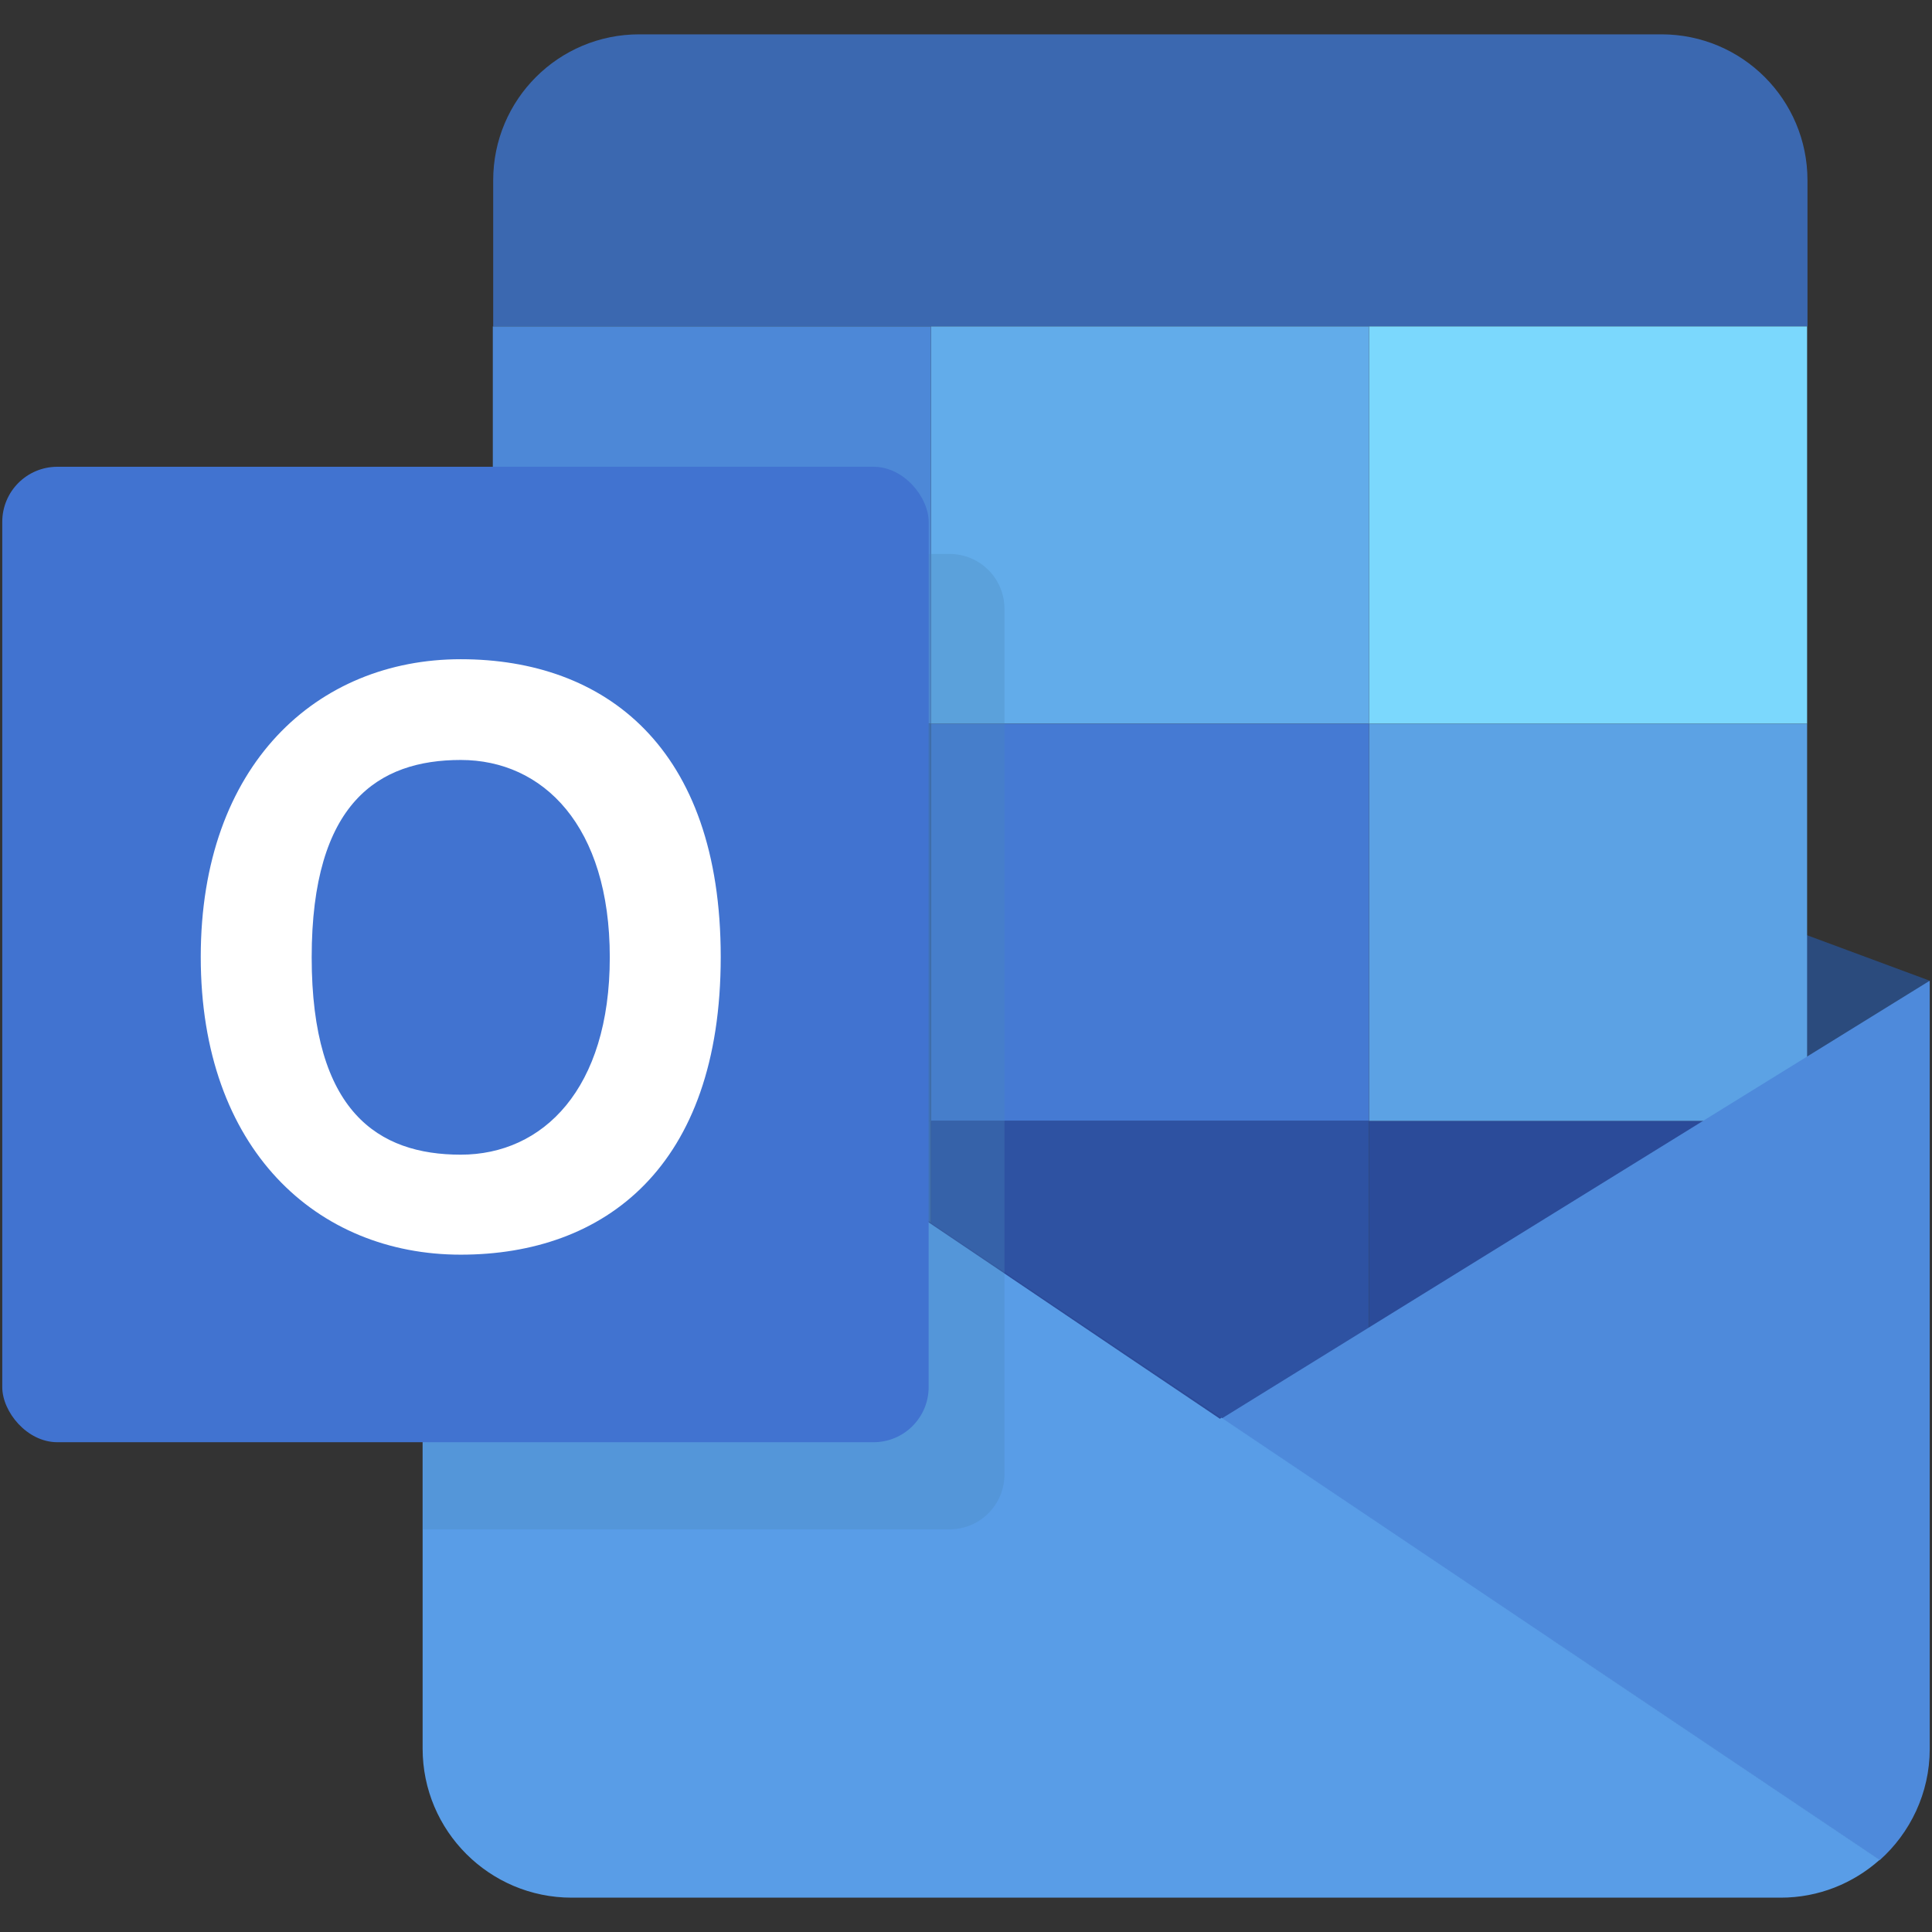<?xml version="1.0" encoding="UTF-8"?>
<svg xmlns="http://www.w3.org/2000/svg" version="1.1" viewBox="0 0 512 512">
  <rect x="0" y="0" width="512" height="512" fill="#333333" stroke="none"/>
  <defs>
    <style>
      .cls-1 {
        fill: #62acea;
      }

      .cls-1, .cls-2, .cls-3, .cls-4, .cls-5, .cls-6, .cls-7, .cls-8, .cls-9, .cls-10, .cls-11, .cls-12, .cls-13, .cls-14 {
        stroke-width: 0px;
      }

      .cls-2 {
        fill: #599de7;
      }

      .cls-3 {
        fill: #2b4b7d;
      }

      .cls-15 {
        isolation: isolate;
      }

      .cls-4 {
        fill: #7bd8fd;
      }

      .cls-5 {
        fill: #4c86b9;
        mix-blend-mode: multiply;
        opacity: .3;
      }

      .cls-6 {
        fill: #4d88d7;
      }

      .cls-7 {
        fill: #3b68b0;
      }

      .cls-8 {
        fill: #4173d0;
      }

      .cls-9 {
        fill: #2e52a2;
      }

      .cls-10 {
        fill: #4e8adb;
      }

      .cls-11 {
        fill: #457ad3;
      }

      .cls-12 {
        fill: #2b4b99;
      }

      .cls-13 {
        fill: #fff;
      }

      .cls-14 {
        fill: #5ca2e4;
      }
    </style>
  </defs>
  <g class="cls-15">
    <g id="Layer_1" data-name="Layer 1">
      <g>
        <polygon class="cls-3" points="511.4 259.9 469.6 244.4 444.8 349.6 511.4 259.9"/>
        <path class="cls-7" d="M440.1,9.1H169.4c-21.4,0-38.7,17.3-38.7,38.7v38.7h348.3v-38.7c0-21.4-17.3-38.7-38.7-38.7Z"/>
        <g>
          <path class="cls-7" d="M440.1,434.8c19.3,0,35.3-14.1,38.2-32.5h-115.6v32.5h77.3Z"/>
          <rect class="cls-4" x="362.8" y="86.5" width="116.1" height="105.3"/>
          <rect class="cls-14" x="362.8" y="191.8" width="116.1" height="105.3"/>
          <path class="cls-12" d="M362.8,402.3h115.6c.3-2,.5-4.1.5-6.2v-99h-116.1v105.3Z"/>
          <rect class="cls-7" x="246.7" y="402.3" width="116.1" height="32.5"/>
          <rect class="cls-1" x="246.7" y="86.5" width="116.1" height="105.3"/>
          <rect class="cls-11" x="246.7" y="191.8" width="116.1" height="105.3"/>
          <rect class="cls-9" x="246.7" y="297" width="116.1" height="105.3"/>
          <path class="cls-7" d="M131.1,402.3c3,18.4,19,32.5,38.2,32.5h77.3v-32.5h-115.6Z"/>
          <rect class="cls-6" x="130.6" y="86.5" width="116.1" height="105.3"/>
          <rect class="cls-7" x="130.6" y="191.8" width="116.1" height="105.3"/>
          <path class="cls-7" d="M246.7,402.3v-105.3h-116.1v99c0,2.1.2,4.2.5,6.2h115.6Z"/>
        </g>
        <g>
          <path class="cls-10" d="M511.4,463.4v-203.5l-187.6,116,174.3,117.1c8.1-7.2,13.3-17.8,13.3-29.5Z"/>
          <polygon class="cls-12" points="323.8 375.8 112.1 233.6 323.4 376.1 323.8 375.8"/>
          <path class="cls-2" d="M498.1,492.9c-7,6.2-16.1,10-26.2,10H151.5c-21.8,0-39.5-17.7-39.5-39.5v-229.8l18.6,12.5,135.6,91.4,31.7,21.4,25.4,17.1.4-.3,174.3,117.1Z"/>
        </g>
        <path class="cls-5" d="M266.2,161.5v229.2c0,8.1-6.5,14.6-14.6,14.6H112.1v-171.8l18.6,12.5v-99.2h120.9c8.1,0,14.6,6.5,14.6,14.6Z"/>
        <rect class="cls-8" x=".6" y="123.7" width="245.5" height="258.5" rx="14.6" ry="14.6"/>
        <path class="cls-13" d="M122.1,174.7c-38,0-68.9,27.9-68.9,78.9s30.8,78.9,68.9,78.9,68.9-23.2,68.9-78.9-30.8-78.9-68.9-78.9ZM122.1,306c-21.8,0-39.5-11.3-39.5-52.3s17.7-52.3,39.5-52.3,39.5,17.4,39.5,52.3-17.7,52.3-39.5,52.3Z"/>
      </g>
    </g>
  </g>
</svg>